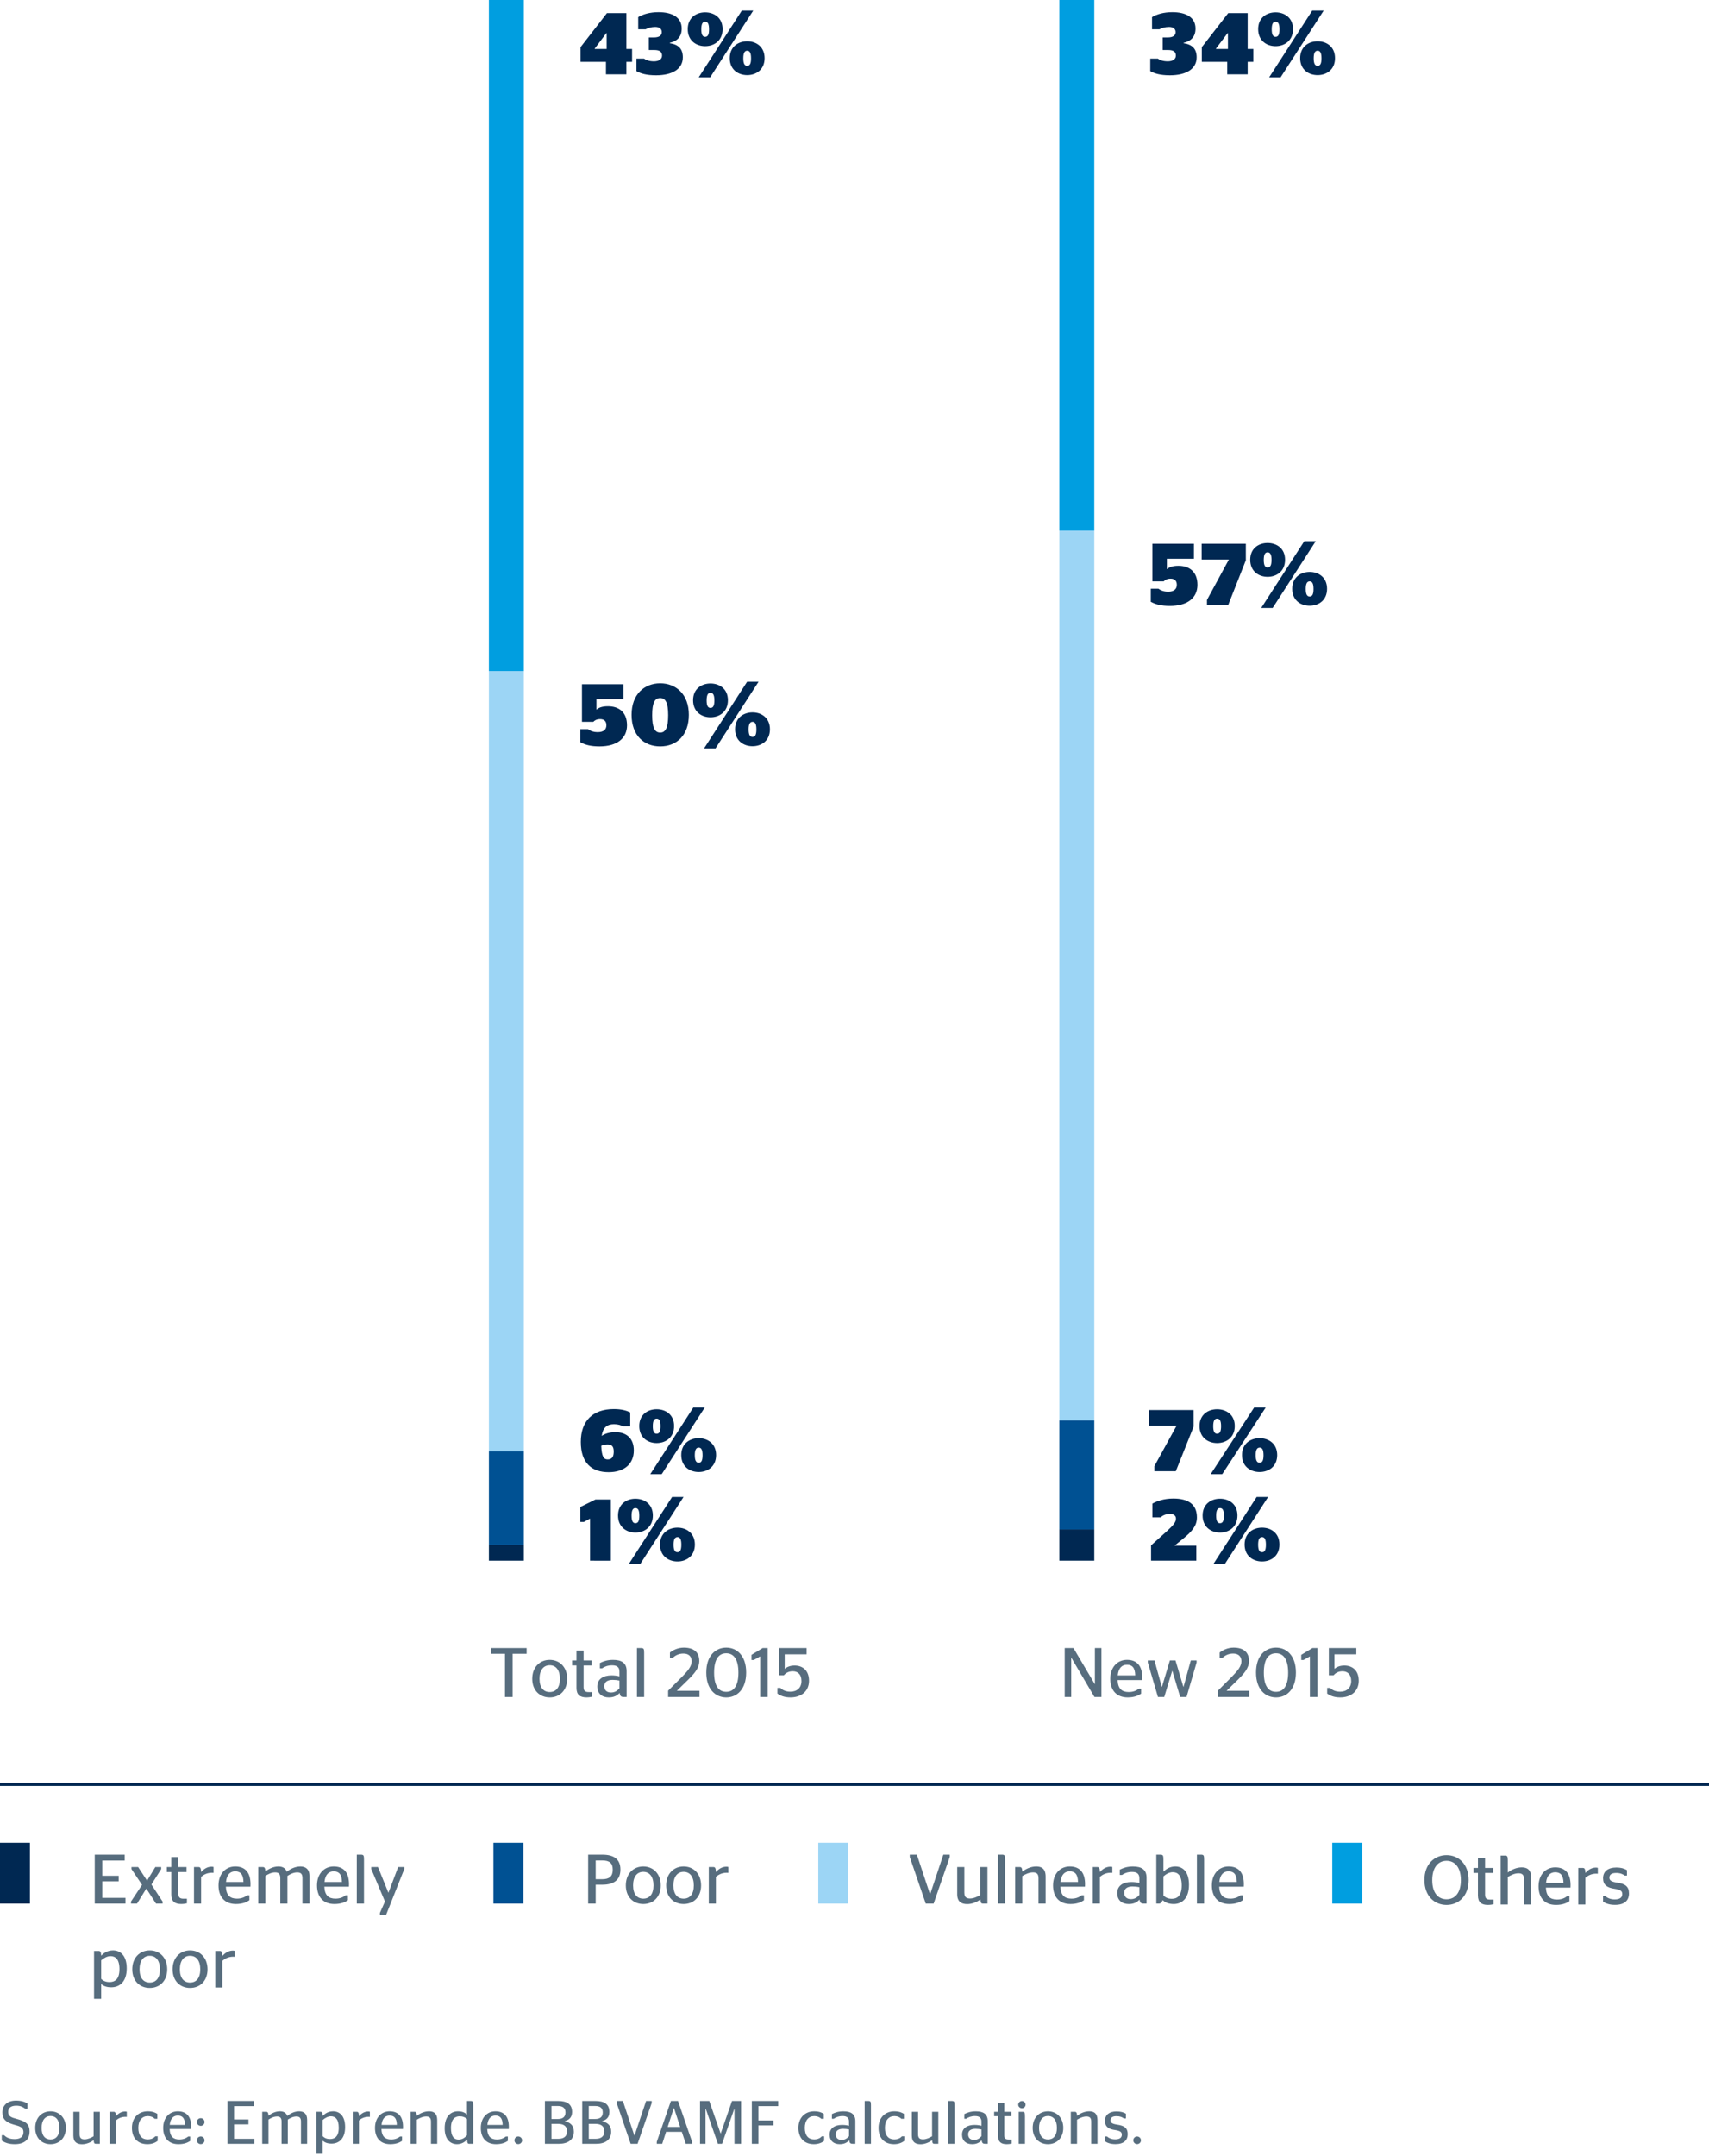 <?xml version="1.0" encoding="utf-8"?>
<!-- Generator: Adobe Illustrator 19.2.1, SVG Export Plug-In . SVG Version: 6.00 Build 0)  -->
<svg version="1.1" id="Layer_1" xmlns="http://www.w3.org/2000/svg" xmlns:xlink="http://www.w3.org/1999/xlink" x="0px" y="0px"
	 viewBox="0 0 195.59 246.614" style="enable-background:new 0 0 195.59 246.614;" xml:space="preserve">
<style type="text/css">
	.st0{fill:#576D7E;}
	.st1{fill:#005193;}
	.st2{fill:#9CD5F5;}
	.st3{fill:#009EE0;}
	.st4{fill:#002852;}
	.st5{fill:none;stroke:#002852;stroke-width:0.35;}
</style>
<g>
	<path class="st0" d="M0.203,244.836v-0.616h0.266c0.224,0.238,0.595,0.448,1.205,0.448
		c0.637,0,1.009-0.26,1.009-0.792c0-0.609-0.498-0.693-1.114-0.868
		c-0.861-0.252-1.296-0.603-1.296-1.394c0-0.854,0.609-1.352,1.562-1.352
		c0.588,0,1.009,0.14,1.303,0.329v0.595H2.878c-0.252-0.203-0.553-0.343-1.016-0.343
		c-0.623,0-0.924,0.259-0.924,0.714c0,0.512,0.371,0.645,0.967,0.799
		c1.001,0.273,1.478,0.561,1.478,1.442c0,0.953-0.624,1.45-1.688,1.45
		C1.001,245.249,0.567,245.081,0.203,244.836z"/>
	<path class="st0" d="M4.032,243.386c0-1.169,0.756-1.897,1.751-1.897c0.994,0,1.751,0.729,1.751,1.897
		c0,1.163-0.757,1.863-1.751,1.863C4.789,245.249,4.032,244.549,4.032,243.386z M6.806,243.386
		c0-0.882-0.399-1.358-1.022-1.358c-0.617,0-1.023,0.477-1.023,1.358c0,0.883,0.406,1.324,1.023,1.324
		C6.406,244.71,6.806,244.269,6.806,243.386z"/>
	<path class="st0" d="M10.712,244.346v-2.802h0.714v3.663h-0.448c-0.168,0-0.238-0.056-0.259-0.413
		c-0.364,0.259-0.84,0.462-1.324,0.462c-0.574,0-1.001-0.238-1.001-0.98v-2.731h0.714v2.57
		c0,0.47,0.231,0.581,0.567,0.581C10.046,244.695,10.418,244.521,10.712,244.346z"/>
	<path class="st0" d="M13.266,242.531v2.676h-0.714v-3.663h0.448c0.175,0,0.252,0.077,0.266,0.504
		c0.245-0.279,0.595-0.539,1.051-0.539c0.084,0,0.154,0.015,0.196,0.028v0.588
		c0,0-0.133-0.007-0.161-0.007C13.854,242.118,13.497,242.328,13.266,242.531z"/>
	<path class="st0" d="M15.1,243.379c0-1.177,0.771-1.891,1.807-1.891c0.567,0,0.89,0.161,1.1,0.294
		v0.561h-0.294c-0.154-0.154-0.413-0.302-0.812-0.302c-0.63,0-1.072,0.477-1.072,1.338
		c0,0.883,0.414,1.324,1.058,1.324c0.477,0,0.735-0.183,0.89-0.351h0.266v0.519
		c-0.21,0.168-0.595,0.378-1.169,0.378C15.758,245.249,15.1,244.542,15.1,243.379z"/>
	<path class="st0" d="M19.412,243.512c0.035,0.869,0.427,1.198,1.113,1.198
		c0.469,0,0.791-0.154,1.016-0.336h0.231v0.497c-0.266,0.182-0.666,0.378-1.352,0.378
		c-1.121,0-1.744-0.714-1.744-1.863c0-1.169,0.721-1.897,1.674-1.897
		c0.966,0,1.534,0.567,1.534,1.771c0,0.099-0.007,0.225-0.007,0.252H19.412z M19.425,243.043h1.751
		c-0.014-0.792-0.322-1.064-0.826-1.064C19.874,241.979,19.502,242.266,19.425,243.043z"/>
	<path class="st0" d="M22.533,242.714c0-0.245,0.196-0.441,0.441-0.441c0.238,0,0.435,0.196,0.435,0.441
		s-0.196,0.434-0.435,0.434C22.729,243.147,22.533,242.959,22.533,242.714z M22.533,244.808
		c0-0.245,0.196-0.441,0.441-0.441c0.238,0,0.435,0.196,0.435,0.441s-0.196,0.435-0.435,0.435
		C22.729,245.242,22.533,245.053,22.533,244.808z"/>
	<path class="st0" d="M26.033,240.305h3.005v0.588h-2.248v1.527h1.646v0.56h-1.646v1.653h2.325v0.574
		h-3.082V240.305z"/>
	<path class="st0" d="M30.724,241.992c0.329-0.259,0.791-0.504,1.31-0.504
		c0.378,0,0.714,0.14,0.841,0.532c0.364-0.302,0.854-0.532,1.366-0.532
		c0.497,0,0.91,0.245,0.91,0.974v2.745h-0.707v-2.557c0-0.427-0.182-0.567-0.519-0.567
		c-0.378,0-0.714,0.176-0.987,0.351v2.773h-0.714v-2.557c0-0.427-0.182-0.567-0.511-0.567
		c-0.385,0-0.701,0.168-0.988,0.351v2.773H30.009v-3.663h0.448
		C30.633,241.544,30.709,241.621,30.724,241.992z"/>
	<path class="st0" d="M36.933,244.856v1.485h-0.714v-4.798h0.448c0.175,0,0.252,0.077,0.266,0.47
		c0.273-0.273,0.645-0.525,1.191-0.525c0.686,0,1.373,0.462,1.373,1.807
		c0,1.408-0.785,1.891-1.548,1.891C37.486,245.186,37.178,245.06,36.933,244.856z M36.933,242.482
		v1.856c0.217,0.217,0.476,0.322,0.84,0.322c0.504,0,0.995-0.245,0.995-1.296
		c0-1.044-0.448-1.303-0.896-1.303C37.514,242.062,37.185,242.266,36.933,242.482z"/>
	<path class="st0" d="M41.084,242.531v2.676h-0.714v-3.663h0.448c0.175,0,0.252,0.077,0.266,0.504
		c0.245-0.279,0.595-0.539,1.051-0.539c0.084,0,0.154,0.015,0.196,0.028v0.588
		c0,0-0.133-0.007-0.161-0.007C41.672,242.118,41.314,242.328,41.084,242.531z"/>
	<path class="st0" d="M43.653,243.512c0.035,0.869,0.427,1.198,1.113,1.198
		c0.469,0,0.791-0.154,1.016-0.336h0.231v0.497c-0.266,0.182-0.666,0.378-1.352,0.378
		c-1.121,0-1.744-0.714-1.744-1.863c0-1.169,0.721-1.897,1.674-1.897
		c0.966,0,1.534,0.567,1.534,1.771c0,0.099-0.007,0.225-0.007,0.252H43.653z M43.667,243.043h1.751
		c-0.014-0.792-0.322-1.064-0.826-1.064C44.115,241.979,43.744,242.266,43.667,243.043z"/>
	<path class="st0" d="M47.699,242.006c0.357-0.279,0.861-0.518,1.401-0.518
		c0.511,0,0.938,0.21,0.938,1.008v2.711h-0.714v-2.542c0-0.456-0.203-0.582-0.553-0.582
		c-0.399,0-0.771,0.189-1.072,0.364v2.76h-0.714v-3.663h0.448
		C47.608,241.544,47.685,241.621,47.699,242.006z"/>
	<path class="st0" d="M53.454,244.71c-0.252,0.301-0.645,0.539-1.149,0.539
		c-0.763,0-1.415-0.546-1.415-1.821c0-1.436,0.777-1.939,1.513-1.939c0.504,0,0.805,0.146,1.043,0.378
		v-1.562h0.392c0.28,0,0.322,0.069,0.322,0.476v4.427h-0.469
		C53.53,245.207,53.475,245.123,53.454,244.71z M53.446,244.233v-1.863
		c-0.21-0.195-0.462-0.308-0.84-0.308c-0.483,0-0.995,0.259-0.995,1.33
		c0,1.002,0.371,1.331,0.869,1.331C52.886,244.724,53.173,244.535,53.446,244.233z"/>
	<path class="st0" d="M55.763,243.512c0.035,0.869,0.427,1.198,1.113,1.198
		c0.469,0,0.791-0.154,1.016-0.336h0.231v0.497c-0.266,0.182-0.666,0.378-1.352,0.378
		c-1.121,0-1.744-0.714-1.744-1.863c0-1.169,0.721-1.897,1.674-1.897
		c0.966,0,1.534,0.567,1.534,1.771c0,0.099-0.007,0.225-0.007,0.252H55.763z M55.776,243.043h1.751
		c-0.014-0.792-0.322-1.064-0.826-1.064C56.225,241.979,55.854,242.266,55.776,243.043z"/>
	<path class="st0" d="M58.877,244.808c0-0.245,0.196-0.441,0.435-0.441c0.238,0,0.441,0.196,0.441,0.441
		s-0.203,0.435-0.441,0.435C59.073,245.242,58.877,245.053,58.877,244.808z"/>
	<path class="st0" d="M62.363,240.305h1.506c1.002,0,1.604,0.35,1.604,1.261c0,0.616-0.35,0.917-0.84,1.043
		v0.021c0.595,0.126,1.043,0.441,1.043,1.184c0,0.924-0.658,1.394-1.73,1.394h-1.583V240.305z
		 M63.841,242.37c0.539,0,0.875-0.217,0.875-0.756c0-0.532-0.336-0.735-0.869-0.735h-0.735v1.491
		H63.841z M63.925,244.633c0.603,0,0.974-0.287,0.974-0.854c0-0.574-0.371-0.854-1.001-0.854h-0.785
		v1.709H63.925z"/>
	<path class="st0" d="M66.633,240.305h1.506c1.002,0,1.604,0.35,1.604,1.261c0,0.616-0.35,0.917-0.84,1.043
		v0.021c0.595,0.126,1.043,0.441,1.043,1.184c0,0.924-0.658,1.394-1.73,1.394h-1.583V240.305z
		 M68.111,242.37c0.539,0,0.875-0.217,0.875-0.756c0-0.532-0.336-0.735-0.869-0.735h-0.735v1.491
		H68.111z M68.195,244.633c0.603,0,0.974-0.287,0.974-0.854c0-0.574-0.371-0.854-1.001-0.854h-0.785
		v1.709H68.195z"/>
	<path class="st0" d="M70.574,240.535v-0.23h0.714l1.317,3.964h0.014l1.324-3.964h0.644v0.23
		l-1.618,4.672h-0.791L70.574,240.535z"/>
	<path class="st0" d="M75.167,244.976l1.618-4.671h0.812l1.611,4.671v0.231h-0.721l-0.456-1.373h-1.8
		l-0.441,1.373h-0.623V244.976z M76.413,243.274h1.429l-0.708-2.165h-0.014L76.413,243.274z"/>
	<path class="st0" d="M80.116,240.305h1.058l1.296,3.719h0.014l1.295-3.719h1.037v4.902H84.059v-3.999h-0.021
		l-1.401,3.999h-0.476l-1.387-3.999h-0.028v3.999h-0.63V240.305z"/>
	<path class="st0" d="M86.044,245.207v-4.902h3.019v0.588h-2.262v1.639h1.716v0.567h-1.716v2.108H86.044z"/>
	<path class="st0" d="M91.378,243.379c0-1.177,0.77-1.891,1.807-1.891c0.567,0,0.89,0.161,1.1,0.294
		v0.561h-0.294c-0.154-0.154-0.413-0.302-0.812-0.302c-0.63,0-1.072,0.477-1.072,1.338
		c0,0.883,0.414,1.324,1.058,1.324c0.477,0,0.735-0.183,0.89-0.351h0.266v0.519
		c-0.21,0.168-0.595,0.378-1.169,0.378C92.037,245.249,91.378,244.542,91.378,243.379z"/>
	<path class="st0" d="M97.189,244.801c-0.273,0.294-0.602,0.448-1.092,0.448
		c-0.666,0-1.149-0.378-1.149-1.093c0-0.749,0.596-1.113,1.422-1.113c0.315,0,0.546,0.035,0.798,0.098
		v-0.483c0-0.434-0.252-0.623-0.735-0.623c-0.434,0-0.771,0.133-1.001,0.302h-0.224v-0.533
		c0.322-0.16,0.729-0.314,1.317-0.314c0.868,0,1.366,0.314,1.366,1.12v2.599h-0.28
		C97.329,245.207,97.231,245.13,97.189,244.801z M97.168,244.339v-0.777
		c-0.203-0.042-0.427-0.07-0.679-0.07c-0.49,0-0.84,0.182-0.84,0.623
		c0,0.455,0.287,0.645,0.679,0.645C96.713,244.759,96.958,244.577,97.168,244.339z"/>
	<path class="st0" d="M98.959,245.207v-4.902h0.399c0.28,0,0.322,0.069,0.322,0.476v4.427H98.959z"/>
	<path class="st0" d="M100.548,243.379c0-1.177,0.771-1.891,1.807-1.891c0.567,0,0.89,0.161,1.1,0.294
		v0.561h-0.294c-0.154-0.154-0.413-0.302-0.812-0.302c-0.63,0-1.072,0.477-1.072,1.338
		c0,0.883,0.414,1.324,1.058,1.324c0.477,0,0.735-0.183,0.89-0.351h0.266v0.519
		c-0.21,0.168-0.595,0.378-1.169,0.378C101.206,245.249,100.548,244.542,100.548,243.379z"/>
	<path class="st0" d="M106.674,244.346v-2.802h0.714v3.663h-0.448c-0.168,0-0.238-0.056-0.259-0.413
		c-0.364,0.259-0.84,0.462-1.324,0.462c-0.574,0-1.001-0.238-1.001-0.98v-2.731h0.714v2.57
		c0,0.47,0.231,0.581,0.567,0.581C106.008,244.695,106.379,244.521,106.674,244.346z"/>
	<path class="st0" d="M108.521,245.207v-4.902h0.399c0.28,0,0.322,0.069,0.322,0.476v4.427H108.521z"/>
	<path class="st0" d="M112.343,244.801c-0.273,0.294-0.602,0.448-1.092,0.448
		c-0.666,0-1.149-0.378-1.149-1.093c0-0.749,0.596-1.113,1.422-1.113c0.315,0,0.546,0.035,0.798,0.098
		v-0.483c0-0.434-0.252-0.623-0.735-0.623c-0.434,0-0.771,0.133-1.001,0.302h-0.224v-0.533
		c0.322-0.16,0.729-0.314,1.317-0.314c0.868,0,1.366,0.314,1.366,1.12v2.599h-0.28
		C112.483,245.207,112.385,245.13,112.343,244.801z M112.322,244.339v-0.777
		c-0.203-0.042-0.427-0.07-0.679-0.07c-0.49,0-0.84,0.182-0.84,0.623
		c0,0.455,0.287,0.645,0.679,0.645C111.867,244.759,112.112,244.577,112.322,244.339z"/>
	<path class="st0" d="M113.777,241.544h0.441v-0.994h0.714v0.994h0.812v0.504h-0.812v2.172
		c0,0.385,0.161,0.497,0.525,0.497h0.33v0.462c-0.133,0.035-0.336,0.07-0.582,0.07
		c-0.624,0-0.987-0.259-0.987-0.945v-2.256h-0.441V241.544z"/>
	<path class="st0" d="M116.535,240.731c0-0.231,0.196-0.42,0.42-0.42s0.42,0.188,0.42,0.42
		c0,0.225-0.196,0.406-0.42,0.406S116.535,240.956,116.535,240.731z M116.591,245.207v-3.663h0.399
		c0.28,0,0.315,0.084,0.315,0.547v3.116H116.591z"/>
	<path class="st0" d="M118.187,243.386c0-1.169,0.756-1.897,1.751-1.897c0.994,0,1.751,0.729,1.751,1.897
		c0,1.163-0.757,1.863-1.751,1.863C118.943,245.249,118.187,244.549,118.187,243.386z M120.96,243.386
		c0-0.882-0.399-1.358-1.022-1.358c-0.617,0-1.023,0.477-1.023,1.358c0,0.883,0.406,1.324,1.023,1.324
		C120.561,244.71,120.96,244.269,120.96,243.386z"/>
	<path class="st0" d="M123.263,242.006c0.357-0.279,0.861-0.518,1.401-0.518
		c0.511,0,0.938,0.21,0.938,1.008v2.711h-0.714v-2.542c0-0.456-0.203-0.582-0.553-0.582
		c-0.399,0-0.771,0.189-1.072,0.364v2.76h-0.714v-3.663h0.448
		C123.172,241.544,123.249,241.621,123.263,242.006z"/>
	<path class="st0" d="M126.461,244.92v-0.554h0.231c0.168,0.161,0.477,0.329,0.932,0.329
		c0.511,0,0.764-0.182,0.764-0.532c0-0.308-0.175-0.44-0.771-0.532
		c-0.743-0.104-1.156-0.378-1.156-1.058c0-0.693,0.511-1.071,1.317-1.071
		c0.518,0,0.834,0.119,1.079,0.259v0.547h-0.231c-0.175-0.141-0.441-0.26-0.84-0.26
		c-0.469,0-0.687,0.161-0.687,0.47c0,0.287,0.203,0.413,0.778,0.497
		c0.805,0.119,1.184,0.386,1.184,1.086c0,0.693-0.441,1.142-1.401,1.142
		C127.056,245.242,126.706,245.081,126.461,244.92z"/>
	<path class="st0" d="M129.702,244.808c0-0.245,0.196-0.441,0.435-0.441c0.238,0,0.441,0.196,0.441,0.441
		s-0.203,0.435-0.441,0.435C129.898,245.242,129.702,245.053,129.702,244.808z"/>
</g>
<rect x="55.953" y="166.016" class="st1" width="4" height="10.71"/>
<rect x="55.953" y="76.76" class="st2" width="4" height="89.256"/>
<rect x="55.953" y="-0.077" class="st3" width="4" height="76.837"/>
<g>
	<path class="st4" d="M66.471,164.927c0-2.389,1.349-3.758,3.788-3.758c0.89,0,1.469,0.181,1.869,0.38
		v1.59h-0.839c-0.21-0.12-0.53-0.24-1.02-0.24c-0.81,0-1.27,0.39-1.409,1.339
		c0.419-0.3,1-0.43,1.569-0.43c1.24,0,2.109,0.68,2.109,2.089
		c0,1.529-1.069,2.489-2.878,2.489C67.74,168.386,66.471,167.366,66.471,164.927z M68.81,165.367
		c0.05,1.249,0.29,1.559,0.74,1.559c0.5,0,0.69-0.319,0.69-0.899
		c0-0.579-0.22-0.81-0.72-0.81C69.25,165.217,68.99,165.287,68.81,165.367z"/>
	<path class="st4" d="M73.161,163.108c0-1.31,0.969-1.919,1.989-1.919c1.03,0,1.999,0.609,1.999,1.919
		c0,1.319-0.969,1.949-1.999,1.949C74.13,165.058,73.161,164.428,73.161,163.108z M79.348,160.989
		h1.31l-4.928,7.626h-1.309L79.348,160.989z M75.6,163.128c0-0.629-0.15-0.869-0.45-0.869
		c-0.28,0-0.439,0.24-0.439,0.869c0,0.63,0.16,0.859,0.439,0.859
		C75.45,163.987,75.6,163.758,75.6,163.128z M77.968,166.427c0-1.31,0.97-1.93,1.999-1.93
		c1.02,0,1.989,0.62,1.989,1.93c0,1.319-0.969,1.938-1.989,1.938
		C78.938,168.365,77.968,167.746,77.968,166.427z M80.407,166.446c0-0.63-0.15-0.869-0.44-0.869
		c-0.29,0-0.45,0.239-0.45,0.869s0.16,0.859,0.45,0.859
		C80.257,167.306,80.407,167.076,80.407,166.446z"/>
</g>
<g>
	<path class="st4" d="M67.53,178.511v-4.818l-0.709,0.381h-0.4v-1.709l1.719-0.85h1.769v6.996H67.53z"
		/>
	<path class="st4" d="M70.731,173.343c0-1.309,0.969-1.918,1.989-1.918c1.03,0,1.999,0.609,1.999,1.918
		c0,1.32-0.969,1.949-1.999,1.949C71.7,175.292,70.731,174.663,70.731,173.343z M76.918,171.224
		h1.31l-4.928,7.627h-1.309L76.918,171.224z M73.169,173.362c0-0.629-0.15-0.869-0.45-0.869
		c-0.28,0-0.439,0.24-0.439,0.869c0,0.631,0.16,0.859,0.439,0.859
		C73.02,174.222,73.169,173.993,73.169,173.362z M75.538,176.661c0-1.309,0.97-1.93,1.999-1.93
		c1.02,0,1.989,0.621,1.989,1.93c0,1.32-0.969,1.939-1.989,1.939
		C76.508,178.601,75.538,177.981,75.538,176.661z M77.977,176.681c0-0.629-0.15-0.869-0.44-0.869
		c-0.29,0-0.45,0.24-0.45,0.869c0,0.631,0.16,0.859,0.45,0.859
		C77.827,177.54,77.977,177.312,77.977,176.681z"/>
</g>
<g>
	<path class="st4" d="M68.61,85.37c-1.02,0-1.639-0.181-2.189-0.47v-1.5h0.87
		c0.24,0.181,0.59,0.34,1.12,0.34c0.66,0,0.989-0.289,0.989-0.789
		c0-0.49-0.29-0.7-0.72-0.7c-0.41,0-0.64,0.16-0.779,0.311h-1.299v-4.298h4.757v1.709h-3.098
		v1.18h0.03c0.24-0.21,0.61-0.37,1.29-0.37c1.239,0,2.179,0.659,2.179,2.179
		C71.758,84.46,70.599,85.37,68.61,85.37z"/>
	<path class="st4" d="M72.281,81.762c0-2.358,1.469-3.608,3.278-3.608c1.799,0,3.278,1.25,3.278,3.608
		s-1.419,3.608-3.278,3.608C73.7,85.37,72.281,84.12,72.281,81.762z M76.469,81.802
		c0-1.43-0.3-1.959-0.909-1.959c-0.62,0-0.92,0.529-0.92,1.959c0,1.439,0.3,1.989,0.92,1.989
		C76.169,83.791,76.469,83.241,76.469,81.802z"/>
	<path class="st4" d="M79.321,80.093c0-1.31,0.969-1.919,1.989-1.919c1.03,0,1.999,0.609,1.999,1.919
		c0,1.319-0.969,1.949-1.999,1.949C80.29,82.042,79.321,81.412,79.321,80.093z M85.507,77.974h1.31
		l-4.928,7.626h-1.309L85.507,77.974z M81.759,80.112c0-0.629-0.15-0.869-0.45-0.869
		c-0.28,0-0.439,0.24-0.439,0.869c0,0.63,0.16,0.859,0.439,0.859
		C81.609,80.972,81.759,80.742,81.759,80.112z M84.128,83.411c0-1.31,0.97-1.93,1.999-1.93
		c1.02,0,1.989,0.62,1.989,1.93c0,1.319-0.969,1.938-1.989,1.938
		C85.098,85.35,84.128,84.73,84.128,83.411z M86.567,83.431c0-0.63-0.15-0.869-0.44-0.869
		c-0.29,0-0.45,0.239-0.45,0.869s0.16,0.859,0.45,0.859
		C86.417,84.29,86.567,84.061,86.567,83.431z"/>
</g>
<g>
	<path class="st4" d="M69.35,8.5V7.071h-2.909V5.392l3.019-3.888H71.688v4.098h0.65V7.071H71.688v1.43
		H69.35z M68.06,5.602h1.37V3.793h-0.04l-1.33,1.769V5.602z"/>
	<path class="st4" d="M72.841,8.141V6.702h0.869c0.22,0.17,0.61,0.31,1.129,0.31
		c0.53,0,0.93-0.21,0.93-0.649s-0.27-0.64-0.879-0.64h-0.63V4.283h0.57
		c0.62,0,0.91-0.229,0.91-0.609c0-0.37-0.27-0.59-0.75-0.59c-0.47,0-0.859,0.13-1.099,0.27
		h-0.85V1.954c0.56-0.329,1.349-0.56,2.329-0.56c1.549,0,2.648,0.58,2.648,1.869
		c0,0.939-0.5,1.43-1.369,1.64v0.04c1,0.14,1.5,0.659,1.5,1.599
		c0.01,1.31-1.149,2.069-3.068,2.069C73.96,8.611,73.331,8.401,72.841,8.141z"/>
	<path class="st4" d="M78.711,3.333c0-1.31,0.969-1.919,1.989-1.919c1.03,0,1.999,0.609,1.999,1.919
		c0,1.319-0.969,1.949-1.999,1.949C79.68,5.283,78.711,4.653,78.711,3.333z M84.897,1.214h1.31
		l-4.928,7.626h-1.309L84.897,1.214z M81.149,3.353c0-0.629-0.15-0.869-0.45-0.869
		c-0.28,0-0.439,0.24-0.439,0.869c0,0.63,0.16,0.859,0.439,0.859
		C81,4.212,81.149,3.983,81.149,3.353z M83.518,6.652c0-1.31,0.97-1.93,1.999-1.93
		c1.02,0,1.989,0.62,1.989,1.93c0,1.319-0.969,1.938-1.989,1.938
		C84.488,8.59,83.518,7.971,83.518,6.652z M85.957,6.671c0-0.63-0.15-0.869-0.44-0.869
		c-0.29,0-0.45,0.239-0.45,0.869s0.16,0.859,0.45,0.859C85.807,7.531,85.957,7.301,85.957,6.671
		z"/>
</g>
<rect x="55.953" y="176.726" class="st4" width="4" height="1.785"/>
<rect x="121.237" y="162.444" class="st1" width="4" height="12.496"/>
<rect x="121.237" y="60.694" class="st2" width="4" height="101.751"/>
<rect x="121.237" y="-0.077" class="st3" width="4" height="60.771"/>
<rect x="121.237" y="174.94" class="st4" width="4" height="3.57"/>
<g>
	<path class="st4" d="M132.114,167.695l2.515-4.577v-0.04h-3.131v-1.799h5.111v1.889l-2.041,5.107h-2.455
		V167.695z"/>
	<path class="st4" d="M137.283,163.108c0-1.31,0.98-1.919,2.01-1.919c1.041,0,2.02,0.609,2.02,1.919
		c0,1.319-0.98,1.949-2.02,1.949C138.263,165.058,137.283,164.428,137.283,163.108z M143.536,160.989
		h1.323l-4.98,7.626h-1.323L143.536,160.989z M139.748,163.128c0-0.629-0.152-0.869-0.455-0.869
		c-0.283,0-0.444,0.24-0.444,0.869c0,0.63,0.162,0.859,0.444,0.859
		C139.596,163.987,139.748,163.758,139.748,163.128z M142.142,166.427c0-1.31,0.98-1.93,2.02-1.93
		c1.03,0,2.01,0.62,2.01,1.93c0,1.319-0.98,1.938-2.01,1.938
		C143.122,168.365,142.142,167.746,142.142,166.427z M144.607,166.446c0-0.63-0.151-0.869-0.444-0.869
		s-0.455,0.239-0.455,0.869s0.162,0.859,0.455,0.859S144.607,167.076,144.607,166.446z"/>
</g>
<g>
	<path class="st4" d="M136.912,178.509h-5.177v-1.748l1.909-1.719c0.65-0.6,0.939-0.951,0.939-1.34
		c0-0.33-0.229-0.539-0.709-0.539c-0.47,0-0.81,0.18-1.049,0.389h-0.939v-1.568
		c0.54-0.301,1.339-0.58,2.398-0.58c1.709,0,2.699,0.66,2.699,2.158
		c0,0.98-0.59,1.619-1.579,2.43l-0.979,0.799h2.489V178.509z"/>
	<path class="st4" d="M137.634,173.343c0-1.311,0.969-1.92,1.989-1.92c1.03,0,1.999,0.609,1.999,1.92
		c0,1.318-0.969,1.949-1.999,1.949C138.604,175.292,137.634,174.661,137.634,173.343z M143.821,171.224
		h1.31l-4.928,7.625h-1.309L143.821,171.224z M140.073,173.362c0-0.629-0.15-0.869-0.45-0.869
		c-0.28,0-0.439,0.24-0.439,0.869s0.16,0.859,0.439,0.859
		C139.923,174.222,140.073,173.991,140.073,173.362z M142.441,176.661c0-1.311,0.97-1.93,1.999-1.93
		c1.02,0,1.989,0.619,1.989,1.93c0,1.318-0.969,1.938-1.989,1.938
		C143.411,178.599,142.441,177.979,142.441,176.661z M144.88,176.681c0-0.631-0.15-0.869-0.44-0.869
		c-0.29,0-0.45,0.238-0.45,0.869c0,0.629,0.16,0.859,0.45,0.859
		C144.73,177.54,144.88,177.31,144.88,176.681z"/>
</g>
<g>
	<path class="st4" d="M133.893,69.304c-1.02,0-1.639-0.181-2.189-0.47v-1.5h0.87
		c0.24,0.181,0.59,0.34,1.12,0.34c0.66,0,0.989-0.289,0.989-0.789
		c0-0.49-0.29-0.7-0.72-0.7c-0.41,0-0.64,0.16-0.779,0.311h-1.299v-4.298h4.757v1.709h-3.098
		v1.18h0.03c0.24-0.21,0.61-0.37,1.29-0.37c1.239,0,2.179,0.659,2.179,2.179
		C137.042,68.394,135.882,69.304,133.893,69.304z"/>
	<path class="st4" d="M138.134,68.614l2.489-4.577v-0.04h-3.098v-1.799h5.057v1.889l-2.019,5.107h-2.429
		V68.614z"/>
	<path class="st4" d="M143.084,64.027c0-1.31,0.969-1.919,1.989-1.919c1.03,0,1.999,0.609,1.999,1.919
		c0,1.319-0.969,1.949-1.999,1.949C144.053,65.976,143.084,65.346,143.084,64.027z M149.271,61.908h1.31
		l-4.928,7.626h-1.309L149.271,61.908z M145.522,64.046c0-0.629-0.15-0.869-0.45-0.869
		c-0.28,0-0.439,0.24-0.439,0.869c0,0.63,0.16,0.859,0.439,0.859
		C145.373,64.906,145.522,64.676,145.522,64.046z M147.891,67.345c0-1.31,0.97-1.93,1.999-1.93
		c1.02,0,1.989,0.62,1.989,1.93c0,1.319-0.969,1.938-1.989,1.938
		C148.861,69.284,147.891,68.665,147.891,67.345z M150.33,67.365c0-0.63-0.15-0.869-0.44-0.869
		c-0.29,0-0.45,0.239-0.45,0.869s0.16,0.859,0.45,0.859
		C150.18,68.224,150.33,67.995,150.33,67.365z"/>
</g>
<g>
	<path class="st4" d="M131.645,8.141V6.702h0.869c0.22,0.17,0.61,0.31,1.129,0.31
		c0.53,0,0.93-0.21,0.93-0.649s-0.27-0.64-0.879-0.64h-0.63V4.283h0.57
		c0.62,0,0.91-0.229,0.91-0.609c0-0.37-0.27-0.59-0.75-0.59c-0.47,0-0.859,0.13-1.099,0.27
		h-0.85V1.954c0.56-0.329,1.349-0.56,2.329-0.56c1.549,0,2.648,0.58,2.648,1.869
		c0,0.939-0.5,1.43-1.369,1.64v0.04c1,0.14,1.5,0.659,1.5,1.599
		c0.01,1.31-1.149,2.069-3.068,2.069C132.764,8.611,132.134,8.401,131.645,8.141z"/>
	<path class="st4" d="M140.453,8.5V7.071h-2.909V5.392l3.019-3.888h2.229v4.098h0.65V7.071h-0.65v1.43
		H140.453z M139.163,5.602h1.37V3.793h-0.04l-1.33,1.769V5.602z"/>
	<path class="st4" d="M143.994,3.333c0-1.31,0.969-1.919,1.989-1.919c1.03,0,1.999,0.609,1.999,1.919
		c0,1.319-0.969,1.949-1.999,1.949C144.963,5.283,143.994,4.653,143.994,3.333z M150.181,1.214h1.31
		l-4.928,7.626h-1.309L150.181,1.214z M146.433,3.353c0-0.629-0.15-0.869-0.45-0.869
		c-0.28,0-0.439,0.24-0.439,0.869c0,0.63,0.16,0.859,0.439,0.859
		C146.283,4.212,146.433,3.983,146.433,3.353z M148.801,6.652c0-1.31,0.97-1.93,1.999-1.93
		c1.02,0,1.989,0.62,1.989,1.93c0,1.319-0.969,1.938-1.989,1.938
		C149.771,8.59,148.801,7.971,148.801,6.652z M151.24,6.671c0-0.63-0.15-0.869-0.44-0.869
		c-0.29,0-0.45,0.239-0.45,0.869s0.16,0.859,0.45,0.859
		C151.09,7.531,151.24,7.301,151.24,6.671z"/>
</g>
<line class="st5" x1="0" y1="204.101" x2="195.59" y2="204.101"/>
<rect x="56.469" y="210.776" class="st1" width="3.425" height="6.954"/>
<g>
	<g>
		<path class="st0" d="M67.311,212.134h1.631c1.288,0,2.063,0.495,2.063,1.703
			c0,1.207-0.768,1.734-2.079,1.734h-0.752v2.159h-0.863V212.134z M68.174,214.94h0.752
			c0.832,0,1.199-0.336,1.199-1.088s-0.368-1.056-1.199-1.056h-0.752V214.94z"/>
		<path class="st0" d="M71.623,215.651c0-1.335,0.863-2.167,1.999-2.167c1.136,0,1.999,0.832,1.999,2.167
			c0,1.327-0.863,2.127-1.999,2.127C72.486,217.778,71.623,216.979,71.623,215.651z M74.789,215.651
			c0-1.007-0.456-1.551-1.167-1.551c-0.703,0-1.167,0.544-1.167,1.551
			c0,1.008,0.464,1.512,1.167,1.512C74.333,217.163,74.789,216.659,74.789,215.651z"/>
		<path class="st0" d="M76.239,215.651c0-1.335,0.863-2.167,1.999-2.167c1.136,0,1.999,0.832,1.999,2.167
			c0,1.327-0.863,2.127-1.999,2.127C77.102,217.778,76.239,216.979,76.239,215.651z M79.405,215.651
			c0-1.007-0.456-1.551-1.167-1.551c-0.703,0-1.167,0.544-1.167,1.551
			c0,1.008,0.464,1.512,1.167,1.512C78.949,217.163,79.405,216.659,79.405,215.651z"/>
		<path class="st0" d="M81.934,214.676v3.055h-0.815v-4.182h0.512c0.2,0,0.288,0.088,0.304,0.575
			c0.28-0.319,0.68-0.615,1.2-0.615c0.096,0,0.176,0.016,0.224,0.032v0.671
			c0,0-0.152-0.008-0.184-0.008C82.605,214.204,82.198,214.444,81.934,214.676z"/>
	</g>
</g>
<g>
	<path class="st0" d="M57.792,194.1v-4.941h-1.607v-0.655h4.086v0.655h-1.607v4.941H57.792z"/>
	<path class="st0" d="M60.913,192.021c0-1.335,0.863-2.167,1.999-2.167c1.136,0,1.999,0.832,1.999,2.167
		c0,1.327-0.863,2.127-1.999,2.127C61.776,194.147,60.913,193.348,60.913,192.021z M64.079,192.021
		c0-1.007-0.456-1.551-1.167-1.551c-0.703,0-1.167,0.544-1.167,1.551
		c0,1.008,0.464,1.512,1.167,1.512C63.623,193.532,64.079,193.028,64.079,192.021z"/>
	<path class="st0" d="M65.473,189.918h0.503v-1.136h0.815v1.136h0.928v0.575h-0.928v2.479
		c0,0.439,0.184,0.567,0.6,0.567h0.375v0.527c-0.152,0.04-0.384,0.08-0.664,0.08
		c-0.711,0-1.127-0.296-1.127-1.079v-2.575h-0.503V189.918z"/>
	<path class="st0" d="M70.918,193.636c-0.312,0.336-0.688,0.512-1.247,0.512
		c-0.76,0-1.312-0.432-1.312-1.247c0-0.855,0.68-1.271,1.624-1.271c0.359,0,0.624,0.04,0.911,0.112
		v-0.552c0-0.496-0.288-0.712-0.839-0.712c-0.496,0-0.879,0.152-1.144,0.344h-0.256v-0.607
		c0.368-0.184,0.832-0.36,1.503-0.36c0.991,0,1.559,0.36,1.559,1.279v2.967h-0.32
		C71.079,194.1,70.967,194.012,70.918,193.636z M70.895,193.108v-0.888
		c-0.232-0.048-0.488-0.08-0.775-0.08c-0.56,0-0.959,0.208-0.959,0.712
		c0,0.52,0.328,0.735,0.775,0.735C70.375,193.588,70.655,193.38,70.895,193.108z"/>
	<path class="st0" d="M72.897,194.1v-5.597h0.456c0.32,0,0.368,0.08,0.368,0.544v5.053H72.897z"/>
	<path class="st0" d="M80.054,194.1h-3.59v-0.72l1.575-1.575c0.744-0.751,1.119-1.239,1.119-1.791
		c0-0.544-0.328-0.879-0.943-0.879c-0.576,0-0.967,0.247-1.239,0.495h-0.304v-0.615
		c0.344-0.272,0.919-0.56,1.591-0.56c1.127,0,1.767,0.52,1.767,1.526
		c0,0.816-0.56,1.447-1.383,2.247l-1.183,1.159h2.59V194.1z"/>
	<path class="st0" d="M80.832,191.301c0-1.927,1.063-2.846,2.287-2.846c1.215,0,2.279,0.919,2.279,2.846
		c0,1.936-1.063,2.847-2.279,2.847C81.896,194.147,80.832,193.236,80.832,191.301z M84.51,191.317
		c0-1.56-0.56-2.215-1.391-2.215c-0.848,0-1.391,0.655-1.391,2.215
		c0,1.551,0.543,2.19,1.391,2.19C83.95,193.508,84.51,192.868,84.51,191.317z"/>
	<path class="st0" d="M86.999,194.1v-4.646l-0.735,0.416h-0.256v-0.592l1.279-0.775h0.576v5.597H86.999z"/>
	<path class="st0" d="M90.471,194.147c-0.711,0-1.143-0.191-1.495-0.439v-0.647h0.344
		c0.2,0.216,0.576,0.432,1.136,0.432c0.759,0,1.271-0.448,1.271-1.216c0-0.783-0.439-1.119-1-1.119
		c-0.536,0-0.847,0.256-1.023,0.464H89.168v-3.118h3.143v0.72h-2.503v1.646h0.016
		c0.184-0.16,0.56-0.367,1.111-0.367c0.903,0,1.655,0.535,1.655,1.742
		C92.59,193.428,91.718,194.147,90.471,194.147z"/>
</g>
<g>
	<path class="st0" d="M121.852,188.503h1l2.438,4.117h0.016v-4.117h0.751v5.597h-0.799l-2.646-4.485
		h-0.016v4.485h-0.744V188.503z"/>
	<path class="st0" d="M127.907,192.165c0.04,0.991,0.488,1.367,1.271,1.367
		c0.536,0,0.903-0.176,1.159-0.384h0.264v0.567c-0.304,0.208-0.759,0.432-1.543,0.432
		c-1.279,0-1.991-0.815-1.991-2.127c0-1.335,0.823-2.167,1.911-2.167c1.104,0,1.751,0.648,1.751,2.023
		c0,0.111-0.008,0.256-0.008,0.288H127.907z M127.923,191.629h1.999
		c-0.016-0.903-0.368-1.215-0.944-1.215C128.435,190.414,128.011,190.741,127.923,191.629z"/>
	<path class="st0" d="M131.364,190.158v-0.24h0.759l0.84,3.022h0.016l0.911-3.022h0.64l0.904,3.022
		h0.016l0.832-3.022h0.664v0.24l-1.151,3.941h-0.728l-0.896-2.99h-0.016l-0.912,2.99h-0.72
		L131.364,190.158z"/>
	<path class="st0" d="M142.97,194.1h-3.59v-0.72l1.575-1.575c0.744-0.751,1.12-1.239,1.12-1.791
		c0-0.544-0.328-0.879-0.944-0.879c-0.576,0-0.967,0.247-1.239,0.495h-0.304v-0.615
		c0.344-0.272,0.919-0.56,1.591-0.56c1.127,0,1.767,0.52,1.767,1.526
		c0,0.816-0.56,1.447-1.383,2.247l-1.184,1.159h2.591V194.1z"/>
	<path class="st0" d="M143.748,191.301c0-1.927,1.063-2.846,2.287-2.846c1.215,0,2.279,0.919,2.279,2.846
		c0,1.936-1.063,2.847-2.279,2.847C144.811,194.147,143.748,193.236,143.748,191.301z M147.425,191.317
		c0-1.56-0.56-2.215-1.391-2.215c-0.848,0-1.391,0.655-1.391,2.215
		c0,1.551,0.543,2.19,1.391,2.19C146.866,193.508,147.425,192.868,147.425,191.317z"/>
	<path class="st0" d="M149.915,194.1v-4.646l-0.735,0.416h-0.256v-0.592l1.279-0.775h0.576v5.597H149.915z"
		/>
	<path class="st0" d="M153.386,194.147c-0.711,0-1.143-0.191-1.495-0.439v-0.647h0.344
		c0.2,0.216,0.576,0.432,1.136,0.432c0.759,0,1.271-0.448,1.271-1.216c0-0.783-0.439-1.119-1-1.119
		c-0.536,0-0.847,0.256-1.023,0.464h-0.536v-3.118h3.143v0.72h-2.503v1.646h0.016
		c0.184-0.16,0.56-0.367,1.111-0.367c0.904,0,1.655,0.535,1.655,1.742
		C155.505,193.428,154.634,194.147,153.386,194.147z"/>
</g>
<rect x="0" y="210.776" class="st4" width="3.425" height="6.954"/>
<g>
	<g>
		<path class="st0" d="M10.842,212.134h3.43v0.672H11.705v1.742H13.584v0.64H11.705v1.888h2.655v0.655
			h-3.518V212.134z"/>
		<path class="st0" d="M14.994,217.49l1.263-1.902l-1.208-1.799v-0.24h0.76l1.023,1.56l0.943-1.56
			h0.672v0.24l-1.12,1.759l1.279,1.942v0.24h-0.751l-1.111-1.719l-1.063,1.719h-0.688V217.49z"/>
		<path class="st0" d="M19.098,213.549h0.504v-1.136h0.815v1.136h0.928v0.575h-0.928v2.479
			c0,0.439,0.184,0.567,0.6,0.567h0.376v0.527c-0.152,0.04-0.384,0.08-0.664,0.08
			c-0.711,0-1.127-0.296-1.127-1.079v-2.575h-0.504V213.549z"/>
		<path class="st0" d="M23.017,214.676v3.055h-0.815v-4.182h0.512c0.2,0,0.288,0.088,0.304,0.575
			c0.28-0.319,0.68-0.615,1.2-0.615c0.096,0,0.176,0.016,0.224,0.032v0.671
			c0,0-0.152-0.008-0.184-0.008C23.689,214.204,23.281,214.444,23.017,214.676z"/>
		<path class="st0" d="M25.849,215.796c0.04,0.991,0.488,1.367,1.271,1.367
			c0.536,0,0.903-0.176,1.159-0.384h0.264v0.567c-0.304,0.208-0.76,0.432-1.543,0.432
			c-1.279,0-1.991-0.815-1.991-2.127c0-1.335,0.823-2.167,1.911-2.167
			c1.104,0,1.751,0.648,1.751,2.023c0,0.112-0.008,0.256-0.008,0.288H25.849z M25.865,215.26h1.999
			c-0.016-0.903-0.368-1.215-0.944-1.215C26.377,214.045,25.953,214.372,25.865,215.26z"/>
		<path class="st0" d="M30.369,214.061c0.376-0.296,0.904-0.576,1.495-0.576
			c0.432,0,0.816,0.16,0.96,0.608c0.416-0.344,0.975-0.608,1.559-0.608
			c0.567,0,1.039,0.28,1.039,1.112v3.134h-0.807v-2.918c0-0.488-0.208-0.648-0.592-0.648
			c-0.432,0-0.815,0.2-1.127,0.4v3.166h-0.815v-2.918c0-0.488-0.208-0.648-0.584-0.648
			c-0.439,0-0.799,0.192-1.127,0.4v3.166h-0.815v-4.182h0.512
			C30.266,213.549,30.354,213.637,30.369,214.061z"/>
		<path class="st0" d="M37.121,215.796c0.04,0.991,0.488,1.367,1.271,1.367
			c0.536,0,0.903-0.176,1.159-0.384h0.264v0.567c-0.304,0.208-0.759,0.432-1.543,0.432
			c-1.279,0-1.991-0.815-1.991-2.127c0-1.335,0.823-2.167,1.911-2.167
			c1.104,0,1.751,0.648,1.751,2.023c0,0.112-0.008,0.256-0.008,0.288H37.121z M37.137,215.26h1.999
			c-0.016-0.903-0.368-1.215-0.944-1.215C37.649,214.045,37.225,214.372,37.137,215.26z"/>
		<path class="st0" d="M40.833,217.73v-5.597h0.456c0.32,0,0.368,0.08,0.368,0.543v5.054H40.833z"/>
		<path class="st0" d="M43.481,218.794l0.576-1.304l-1.567-3.718v-0.224h0.768l1.191,2.935h0.008
			l1.111-2.935h0.704v0.224l-2.087,5.253h-0.704V218.794z"/>
		<path class="st0" d="M11.577,226.931v1.694h-0.815v-5.477h0.512c0.2,0,0.288,0.088,0.304,0.536
			c0.312-0.312,0.736-0.601,1.359-0.601c0.784,0,1.567,0.528,1.567,2.063
			c0,1.607-0.896,2.158-1.767,2.158C12.209,227.306,11.857,227.162,11.577,226.931z M11.577,224.22v2.119
			c0.248,0.248,0.544,0.367,0.959,0.367c0.576,0,1.136-0.279,1.136-1.479
			c0-1.191-0.512-1.487-1.023-1.487C12.241,223.74,11.865,223.972,11.577,224.22z"/>
		<path class="st0" d="M15.138,225.251c0-1.335,0.863-2.167,1.999-2.167c1.136,0,1.999,0.832,1.999,2.167
			c0,1.327-0.863,2.127-1.999,2.127C16.001,227.378,15.138,226.578,15.138,225.251z M18.304,225.251
			c0-1.007-0.456-1.551-1.167-1.551c-0.703,0-1.167,0.544-1.167,1.551
			c0,1.008,0.464,1.512,1.167,1.512C17.849,226.763,18.304,226.259,18.304,225.251z"/>
		<path class="st0" d="M19.754,225.251c0-1.335,0.863-2.167,1.999-2.167c1.135,0,1.999,0.832,1.999,2.167
			c0,1.327-0.863,2.127-1.999,2.127C20.617,227.378,19.754,226.578,19.754,225.251z M22.92,225.251
			c0-1.007-0.456-1.551-1.167-1.551c-0.704,0-1.167,0.544-1.167,1.551
			c0,1.008,0.463,1.512,1.167,1.512C22.464,226.763,22.92,226.259,22.92,225.251z"/>
		<path class="st0" d="M25.449,224.275v3.055h-0.815v-4.182h0.512c0.2,0,0.288,0.088,0.304,0.575
			c0.28-0.319,0.68-0.615,1.2-0.615c0.096,0,0.176,0.016,0.224,0.032v0.671
			c0,0-0.152-0.008-0.184-0.008C26.121,223.804,25.713,224.044,25.449,224.275z"/>
	</g>
</g>
<rect x="93.652" y="210.776" class="st2" width="3.426" height="6.954"/>
<g>
	<g>
		<path class="st0" d="M104.119,212.397v-0.264h0.815l1.503,4.525h0.016l1.511-4.525h0.735v0.264
			l-1.847,5.333h-0.903L104.119,212.397z"/>
		<path class="st0" d="M112.197,216.747v-3.198h0.815v4.182h-0.512c-0.191,0-0.271-0.064-0.295-0.472
			c-0.416,0.296-0.959,0.527-1.511,0.527c-0.656,0-1.144-0.271-1.144-1.119v-3.118h0.815v2.935
			c0,0.535,0.264,0.663,0.648,0.663C111.438,217.146,111.861,216.947,112.197,216.747z"/>
		<path class="st0" d="M114.207,217.73v-5.597h0.456c0.32,0,0.368,0.08,0.368,0.544v5.053H114.207z"/>
		<path class="st0" d="M116.999,214.076c0.408-0.319,0.984-0.592,1.599-0.592
			c0.584,0,1.072,0.24,1.072,1.151v3.095h-0.816v-2.902c0-0.52-0.231-0.664-0.631-0.664
			c-0.456,0-0.879,0.216-1.224,0.416v3.15h-0.815v-4.182h0.512
			C116.895,213.549,116.983,213.637,116.999,214.076z"/>
		<path class="st0" d="M121.358,215.796c0.04,0.991,0.488,1.367,1.271,1.367
			c0.536,0,0.903-0.176,1.159-0.384h0.264v0.567c-0.304,0.208-0.759,0.432-1.543,0.432
			c-1.279,0-1.991-0.815-1.991-2.127c0-1.335,0.823-2.167,1.911-2.167
			c1.104,0,1.751,0.648,1.751,2.023c0,0.111-0.008,0.256-0.008,0.288H121.358z M121.375,215.26h1.999
			c-0.016-0.903-0.368-1.215-0.944-1.215C121.886,214.045,121.462,214.372,121.375,215.26z"/>
		<path class="st0" d="M125.878,214.676v3.055H125.063v-4.182h0.512c0.2,0,0.288,0.088,0.304,0.575
			c0.28-0.319,0.68-0.615,1.2-0.615c0.096,0,0.176,0.016,0.224,0.032v0.672
			c0,0-0.152-0.009-0.184-0.009C126.55,214.204,126.143,214.444,125.878,214.676z"/>
		<path class="st0" d="M130.421,217.267c-0.312,0.336-0.688,0.512-1.247,0.512
			c-0.76,0-1.312-0.432-1.312-1.247c0-0.855,0.68-1.271,1.624-1.271
			c0.359,0,0.624,0.04,0.911,0.112v-0.552c0-0.496-0.288-0.712-0.839-0.712
			c-0.496,0-0.879,0.152-1.144,0.344h-0.256v-0.607c0.368-0.184,0.832-0.36,1.503-0.36
			c0.991,0,1.559,0.36,1.559,1.279v2.967h-0.32C130.582,217.73,130.47,217.643,130.421,217.267z
			 M130.397,216.739v-0.888c-0.232-0.048-0.488-0.08-0.775-0.08c-0.56,0-0.959,0.208-0.959,0.712
			c0,0.52,0.328,0.735,0.775,0.735C129.878,217.219,130.158,217.011,130.397,216.739z"/>
		<path class="st0" d="M133.15,214.084c0.312-0.312,0.752-0.6,1.359-0.6
			c0.784,0,1.567,0.512,1.567,2.096c0,1.631-0.88,2.198-1.743,2.198c-0.584,0-0.983-0.176-1.271-0.447
			c-0.088,0.231-0.24,0.399-0.392,0.399h-0.336v-5.597h0.448c0.312,0,0.368,0.08,0.368,0.544
			V214.084z M133.15,214.62v2.175c0.248,0.256,0.536,0.384,0.968,0.384
			c0.552,0,1.127-0.28,1.127-1.52c0-1.23-0.512-1.519-1.032-1.519
			C133.806,214.141,133.43,214.372,133.15,214.62z"/>
		<path class="st0" d="M136.982,217.73v-5.597h0.456c0.32,0,0.368,0.08,0.368,0.544v5.053H136.982z"/>
		<path class="st0" d="M139.534,215.796c0.04,0.991,0.488,1.367,1.271,1.367
			c0.536,0,0.903-0.176,1.159-0.384h0.264v0.567c-0.304,0.208-0.759,0.432-1.543,0.432
			c-1.279,0-1.991-0.815-1.991-2.127c0-1.335,0.823-2.167,1.911-2.167
			c1.104,0,1.751,0.648,1.751,2.023c0,0.111-0.008,0.256-0.008,0.288H139.534z M139.55,215.26h1.999
			c-0.016-0.903-0.368-1.215-0.944-1.215C140.062,214.045,139.638,214.372,139.55,215.26z"/>
	</g>
</g>
<rect x="152.474" y="210.776" class="st3" width="3.425" height="6.954"/>
<g>
	<g>
		<path class="st0" d="M163.021,215.035c0-1.839,1.167-2.846,2.535-2.846c1.359,0,2.526,1.007,2.526,2.846
			c0,1.848-1.167,2.847-2.526,2.847C164.188,217.882,163.021,216.883,163.021,215.035z M167.194,215.052
			c0-1.487-0.704-2.215-1.639-2.215c-0.943,0-1.639,0.728-1.639,2.215s0.696,2.183,1.639,2.183
			C166.491,217.234,167.194,216.539,167.194,215.052z"/>
		<path class="st0" d="M168.645,213.652h0.503v-1.136h0.815v1.136h0.928v0.575h-0.928v2.479
			c0,0.439,0.184,0.567,0.6,0.567h0.375v0.527c-0.152,0.04-0.384,0.08-0.664,0.08
			c-0.711,0-1.127-0.296-1.127-1.079v-2.575h-0.503V213.652z"/>
		<path class="st0" d="M172.563,214.18c0.408-0.319,0.983-0.592,1.599-0.592
			c0.584,0,1.072,0.24,1.072,1.151v3.095h-0.816v-2.902c0-0.52-0.232-0.664-0.631-0.664
			c-0.456,0-0.88,0.216-1.224,0.416v3.15h-0.815v-5.597h0.448c0.312,0,0.368,0.071,0.368,0.544
			V214.18z"/>
		<path class="st0" d="M176.924,215.899c0.04,0.991,0.488,1.367,1.271,1.367
			c0.536,0,0.903-0.176,1.159-0.384h0.264v0.567c-0.304,0.208-0.759,0.432-1.543,0.432
			c-1.279,0-1.991-0.815-1.991-2.127c0-1.335,0.823-2.167,1.911-2.167
			c1.104,0,1.751,0.648,1.751,2.023c0,0.111-0.008,0.256-0.008,0.288H176.924z M176.94,215.363h1.999
			c-0.016-0.903-0.368-1.215-0.944-1.215C177.452,214.148,177.028,214.476,176.94,215.363z"/>
		<path class="st0" d="M181.443,214.779v3.055h-0.815v-4.182h0.512c0.2,0,0.288,0.088,0.304,0.575
			c0.28-0.319,0.68-0.615,1.2-0.615c0.096,0,0.176,0.016,0.224,0.032v0.672
			c0,0-0.152-0.009-0.184-0.009C182.115,214.308,181.708,214.548,181.443,214.779z"/>
		<path class="st0" d="M183.468,217.506V216.875h0.264c0.192,0.184,0.543,0.375,1.063,0.375
			c0.584,0,0.871-0.208,0.871-0.607c0-0.352-0.2-0.504-0.879-0.607
			c-0.848-0.12-1.319-0.432-1.319-1.207c0-0.792,0.584-1.224,1.503-1.224
			c0.592,0,0.951,0.136,1.231,0.296v0.623h-0.264c-0.2-0.159-0.503-0.296-0.959-0.296
			c-0.536,0-0.784,0.185-0.784,0.536c0,0.328,0.232,0.472,0.888,0.567
			c0.919,0.136,1.351,0.44,1.351,1.239c0,0.792-0.503,1.304-1.599,1.304
			C184.148,217.874,183.748,217.69,183.468,217.506z"/>
	</g>
</g>
</svg>
